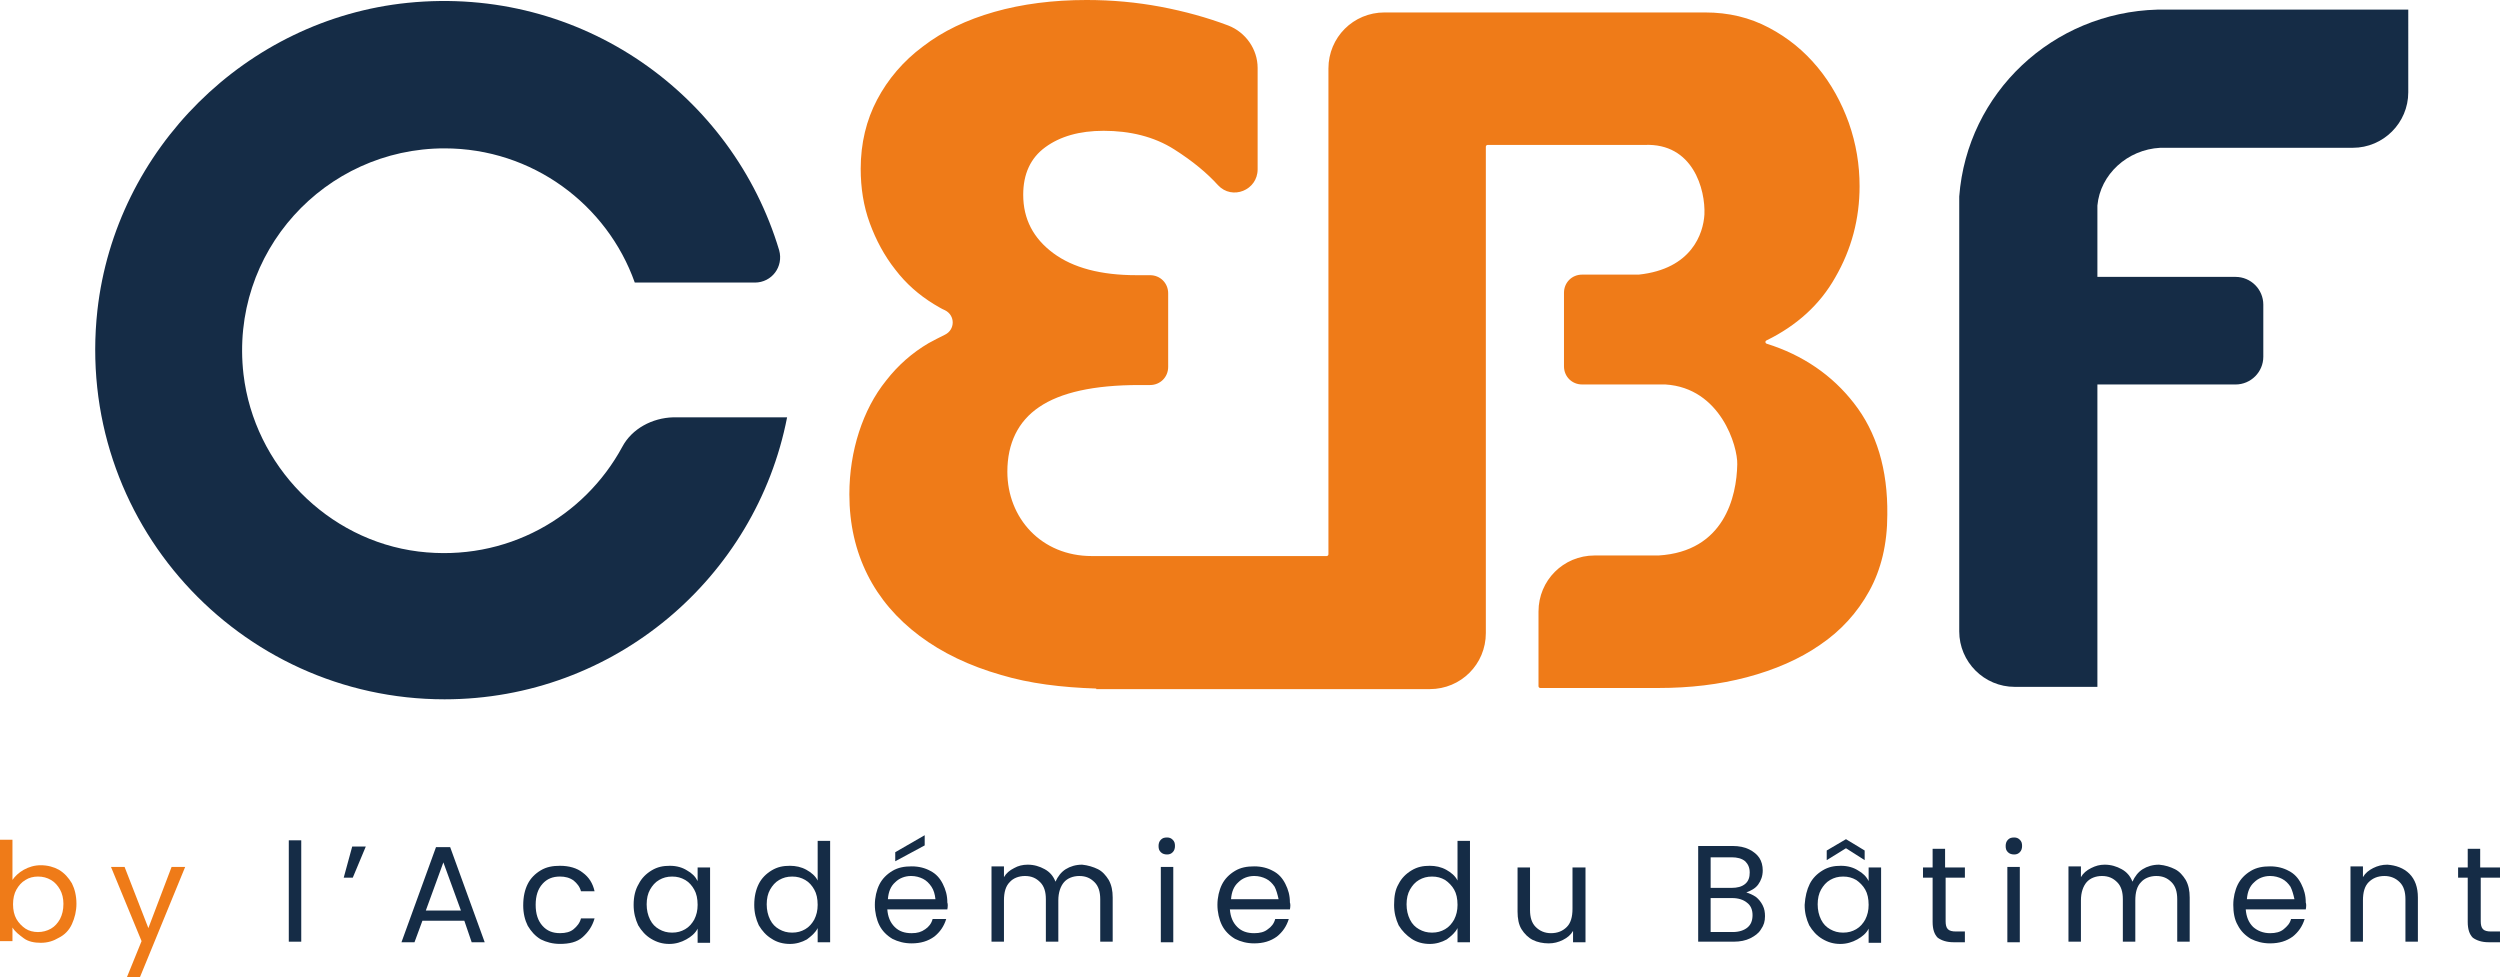 <?xml version="1.0" encoding="utf-8"?>
<!-- Generator: Adobe Illustrator 16.0.0, SVG Export Plug-In . SVG Version: 6.00 Build 0)  -->
<!DOCTYPE svg PUBLIC "-//W3C//DTD SVG 1.1//EN" "http://www.w3.org/Graphics/SVG/1.1/DTD/svg11.dtd">
<svg version="1.1" id="Calque_1" xmlns="http://www.w3.org/2000/svg" xmlns:xlink="http://www.w3.org/1999/xlink" x="0px" y="0px"
	 width="320.939px" height="125.467px" viewBox="145.894 330.395 320.939 125.467"
	 enable-background="new 145.894 330.395 320.939 125.467" xml:space="preserve">
<g>
	<path fill="#EF7B18" d="M148.947,442.051c0.654-0.363,1.381-0.581,2.181-0.581c0.873,0,1.672,0.218,2.326,0.581
		c0.727,0.437,1.236,1.018,1.672,1.745c0.363,0.727,0.582,1.599,0.582,2.616c0,0.945-0.218,1.817-0.582,2.617
		c-0.364,0.8-0.945,1.381-1.672,1.745c-0.727,0.436-1.454,0.653-2.326,0.653c-0.799,0-1.599-0.145-2.181-0.581
		s-1.09-0.8-1.454-1.381v1.744h-1.6v-13.012h1.6v5.161C147.784,442.923,148.293,442.414,148.947,442.051z M153.6,444.595
		c-0.291-0.509-0.654-0.944-1.163-1.235s-1.018-0.437-1.672-0.437c-0.582,0-1.163,0.146-1.599,0.437
		c-0.509,0.291-0.873,0.727-1.163,1.235c-0.291,0.509-0.436,1.163-0.436,1.891c0,0.727,0.145,1.381,0.436,1.89
		c0.291,0.509,0.727,0.945,1.163,1.236c0.436,0.29,1.018,0.436,1.599,0.436s1.163-0.146,1.672-0.436
		c0.509-0.291,0.873-0.728,1.163-1.236c0.291-0.581,0.436-1.163,0.436-1.963C154.036,445.758,153.891,445.104,153.6,444.595z"/>
	<path fill="#EF7B18" d="M169.665,441.688l-5.815,14.175h-1.672l1.89-4.652l-3.925-9.522h1.745l3.053,7.851l2.98-7.851H169.665z"/>
	<path fill="#152C46" d="M184.567,438.271v13.013h-1.599v-13.013H184.567z"/>
	<path fill="#152C46" d="M191.109,439.07h1.744l-1.672,3.998h-1.163L191.109,439.07z"/>
	<path fill="#152C46" d="M205.502,448.593h-5.379l-1.018,2.763h-1.672l4.434-12.212h1.817l4.434,12.212h-1.672L205.502,448.593z
		 M205.066,447.285l-2.254-6.18l-2.253,6.18H205.066z"/>
	<path fill="#152C46" d="M213.644,443.868c0.363-0.727,0.945-1.309,1.672-1.744c0.727-0.437,1.526-0.582,2.471-0.582
		c1.164,0,2.181,0.291,2.908,0.872c0.799,0.582,1.308,1.382,1.526,2.399h-1.745c-0.146-0.582-0.509-1.018-0.945-1.382
		c-0.509-0.363-1.091-0.509-1.745-0.509c-0.945,0-1.672,0.291-2.254,0.945s-0.872,1.526-0.872,2.689s0.291,2.035,0.872,2.689
		s1.309,0.945,2.254,0.945c0.727,0,1.308-0.146,1.745-0.509c0.436-0.363,0.799-0.8,0.945-1.381h1.745
		c-0.291,1.018-0.8,1.744-1.526,2.398c-0.727,0.654-1.745,0.872-2.908,0.872c-0.945,0-1.744-0.218-2.471-0.581
		c-0.727-0.437-1.236-1.018-1.672-1.745c-0.364-0.727-0.582-1.599-0.582-2.616C213.063,445.468,213.28,444.595,213.644,443.868z"/>
	<path fill="#152C46" d="M227.892,443.868c0.363-0.727,0.945-1.309,1.672-1.744c0.727-0.437,1.454-0.582,2.326-0.582
		c0.873,0,1.6,0.218,2.181,0.582c0.654,0.363,1.091,0.799,1.381,1.381v-1.745h1.599v9.668h-1.599v-1.816
		c-0.291,0.581-0.8,1.018-1.454,1.381c-0.654,0.363-1.381,0.581-2.181,0.581c-0.872,0-1.599-0.218-2.326-0.654
		c-0.727-0.436-1.236-1.018-1.672-1.744c-0.363-0.8-0.582-1.6-0.582-2.617C227.237,445.468,227.456,444.595,227.892,443.868z
		 M235.016,444.595c-0.291-0.509-0.654-0.944-1.163-1.235s-1.018-0.437-1.672-0.437s-1.163,0.146-1.672,0.437
		s-0.873,0.727-1.163,1.235c-0.291,0.509-0.437,1.163-0.437,1.891c0,0.727,0.146,1.381,0.437,1.963
		c0.291,0.581,0.654,0.944,1.163,1.235s1.018,0.437,1.672,0.437s1.163-0.146,1.672-0.437s0.872-0.727,1.163-1.235
		c0.291-0.582,0.436-1.163,0.436-1.891C235.452,445.758,235.306,445.104,235.016,444.595z"/>
	<path fill="#152C46" d="M243.303,443.868c0.363-0.727,0.945-1.309,1.672-1.744c0.727-0.437,1.454-0.582,2.326-0.582
		c0.727,0,1.454,0.146,2.108,0.509s1.163,0.8,1.454,1.381v-5.088h1.6v13.012h-1.6v-1.817c-0.291,0.582-0.799,1.018-1.381,1.454
		c-0.654,0.363-1.381,0.581-2.181,0.581c-0.873,0-1.672-0.218-2.326-0.654c-0.727-0.436-1.236-1.018-1.672-1.744
		c-0.364-0.8-0.582-1.6-0.582-2.617C242.721,445.468,242.939,444.595,243.303,443.868z M250.426,444.595
		c-0.291-0.509-0.654-0.944-1.163-1.235s-1.018-0.437-1.672-0.437s-1.163,0.146-1.672,0.437s-0.872,0.727-1.163,1.235
		c-0.291,0.509-0.436,1.163-0.436,1.891c0,0.727,0.146,1.381,0.436,1.963c0.291,0.581,0.654,0.944,1.163,1.235
		s1.018,0.437,1.672,0.437s1.163-0.146,1.672-0.437s0.873-0.727,1.163-1.235c0.291-0.582,0.436-1.163,0.436-1.891
		C250.862,445.758,250.717,445.104,250.426,444.595z"/>
	<path fill="#152C46" d="M267.509,447.14h-7.706c0.073,0.944,0.363,1.672,0.945,2.253c0.582,0.582,1.309,0.8,2.181,0.8
		c0.727,0,1.236-0.146,1.745-0.509c0.436-0.291,0.799-0.727,0.945-1.309h1.745c-0.291,0.945-0.8,1.672-1.526,2.254
		c-0.8,0.581-1.745,0.872-2.908,0.872c-0.945,0-1.745-0.218-2.472-0.582c-0.727-0.436-1.309-1.018-1.672-1.744
		c-0.364-0.727-0.582-1.672-0.582-2.617s0.218-1.89,0.582-2.617c0.363-0.727,0.945-1.308,1.672-1.744s1.526-0.582,2.472-0.582
		c0.945,0,1.745,0.219,2.398,0.582c0.727,0.363,1.236,0.945,1.6,1.672c0.363,0.727,0.582,1.454,0.582,2.398
		C267.582,446.412,267.582,446.775,267.509,447.14z M265.474,444.231c-0.291-0.436-0.654-0.8-1.09-1.018s-0.945-0.363-1.526-0.363
		c-0.8,0-1.527,0.291-2.036,0.8c-0.582,0.509-0.872,1.235-0.945,2.181h6.106C265.91,445.177,265.765,444.668,265.474,444.231z
		 M264.602,438.925l-3.78,2.035v-1.162l3.78-2.182V438.925z"/>
	<path fill="#152C46" d="M286.846,441.979c0.581,0.29,1.018,0.799,1.381,1.381c0.363,0.654,0.509,1.381,0.509,2.253v5.671h-1.599
		v-5.452c0-0.945-0.218-1.672-0.727-2.181s-1.09-0.8-1.962-0.8c-0.8,0-1.527,0.291-1.963,0.8s-0.727,1.309-0.727,2.326v5.307h-1.599
		v-5.452c0-0.945-0.218-1.672-0.727-2.181s-1.09-0.8-1.962-0.8c-0.8,0-1.527,0.291-1.963,0.8c-0.509,0.509-0.727,1.309-0.727,2.326
		v5.307h-1.599v-9.669h1.599v1.382c0.291-0.509,0.727-0.873,1.309-1.163c0.509-0.291,1.09-0.437,1.745-0.437
		c0.8,0,1.526,0.218,2.181,0.582c0.654,0.363,1.09,0.872,1.381,1.599c0.291-0.654,0.727-1.235,1.309-1.599
		c0.581-0.364,1.308-0.582,2.108-0.582C285.537,441.47,286.264,441.688,286.846,441.979z"/>
	<path fill="#152C46" d="M294.915,439.798c-0.218-0.219-0.291-0.437-0.291-0.8c0-0.291,0.073-0.582,0.291-0.8
		c0.218-0.218,0.436-0.291,0.799-0.291c0.291,0,0.509,0.073,0.727,0.291s0.291,0.436,0.291,0.8c0,0.29-0.072,0.581-0.291,0.8
		c-0.218,0.218-0.436,0.29-0.727,0.29C295.423,440.088,295.132,440.016,294.915,439.798z M296.514,441.688v9.668h-1.599v-9.668
		H296.514z"/>
	<path fill="#152C46" d="M311.488,447.14h-7.705c0.072,0.944,0.363,1.672,0.944,2.253c0.582,0.582,1.309,0.8,2.181,0.8
		c0.728,0,1.309-0.146,1.745-0.509c0.437-0.291,0.8-0.727,0.945-1.309h1.744c-0.291,0.945-0.8,1.672-1.526,2.254
		c-0.8,0.581-1.745,0.872-2.908,0.872c-0.944,0-1.744-0.218-2.471-0.582c-0.728-0.436-1.309-1.018-1.672-1.744
		c-0.364-0.727-0.582-1.672-0.582-2.617s0.218-1.89,0.582-2.617c0.363-0.727,0.944-1.308,1.672-1.744
		c0.727-0.437,1.526-0.582,2.471-0.582c0.945,0,1.745,0.219,2.399,0.582c0.727,0.363,1.235,0.945,1.599,1.672
		c0.364,0.727,0.582,1.454,0.582,2.398C311.561,446.412,311.561,446.775,311.488,447.14z M309.525,444.231
		c-0.291-0.436-0.654-0.8-1.09-1.018c-0.437-0.218-0.945-0.363-1.527-0.363c-0.799,0-1.526,0.291-2.035,0.8
		c-0.581,0.509-0.872,1.235-0.944,2.181h6.105C309.889,445.177,309.744,444.668,309.525,444.231z"/>
	<path fill="#152C46" d="M325.445,443.868c0.363-0.727,0.945-1.309,1.672-1.744c0.727-0.437,1.454-0.582,2.326-0.582
		c0.727,0,1.454,0.146,2.108,0.509s1.163,0.8,1.453,1.381v-5.088h1.6v13.012h-1.6v-1.817c-0.29,0.582-0.799,1.018-1.381,1.454
		c-0.654,0.363-1.381,0.581-2.181,0.581c-0.872,0-1.672-0.218-2.326-0.654c-0.654-0.436-1.235-1.018-1.672-1.744
		c-0.363-0.8-0.582-1.6-0.582-2.617C324.863,445.468,325.009,444.595,325.445,443.868z M332.569,444.595
		c-0.291-0.509-0.728-0.944-1.163-1.235c-0.509-0.291-1.018-0.437-1.672-0.437s-1.163,0.146-1.672,0.437s-0.873,0.727-1.163,1.235
		c-0.291,0.509-0.437,1.163-0.437,1.891c0,0.727,0.146,1.381,0.437,1.963c0.29,0.581,0.654,0.944,1.163,1.235
		s1.018,0.437,1.672,0.437s1.163-0.146,1.672-0.437s0.872-0.727,1.163-1.235c0.291-0.582,0.436-1.163,0.436-1.891
		C333.005,445.758,332.86,445.104,332.569,444.595z"/>
	<path fill="#152C46" d="M349.434,441.688v9.668h-1.599v-1.454c-0.291,0.509-0.728,0.873-1.309,1.163
		c-0.582,0.291-1.163,0.437-1.817,0.437c-0.727,0-1.454-0.146-2.035-0.437c-0.582-0.29-1.091-0.8-1.454-1.381
		c-0.363-0.582-0.509-1.381-0.509-2.254v-5.67h1.599v5.452c0,0.945,0.219,1.672,0.728,2.181s1.163,0.8,1.963,0.8
		c0.872,0,1.526-0.291,2.035-0.8s0.727-1.309,0.727-2.326v-5.307h1.672V441.688z"/>
	<path fill="#152C46" d="M371.314,445.54c0.363,0.291,0.654,0.654,0.872,1.091c0.218,0.436,0.291,0.872,0.291,1.381
		c0,0.654-0.146,1.163-0.509,1.672c-0.291,0.509-0.8,0.872-1.381,1.163c-0.582,0.291-1.309,0.437-2.108,0.437h-4.58v-12.285h4.435
		c0.8,0,1.526,0.146,2.108,0.436c0.581,0.291,1.018,0.654,1.309,1.091c0.29,0.436,0.436,1.018,0.436,1.6
		c0,0.727-0.218,1.308-0.581,1.816c-0.363,0.51-0.945,0.8-1.527,1.019C370.515,445.104,370.878,445.249,371.314,445.54z
		 M365.499,444.377h2.689c0.728,0,1.309-0.146,1.745-0.509c0.436-0.363,0.581-0.872,0.581-1.454c0-0.654-0.218-1.09-0.581-1.454
		c-0.437-0.363-1.018-0.509-1.745-0.509h-2.689V444.377z M370.224,449.466c0.437-0.364,0.654-0.873,0.654-1.6
		c0-0.654-0.218-1.235-0.727-1.6c-0.437-0.363-1.091-0.581-1.89-0.581h-2.763v4.361h2.835
		C369.134,450.047,369.788,449.829,370.224,449.466z"/>
	<path fill="#152C46" d="M378.22,443.868c0.364-0.727,0.945-1.309,1.673-1.744c0.727-0.437,1.453-0.582,2.326-0.582
		c0.872,0,1.599,0.218,2.181,0.582c0.654,0.363,1.09,0.799,1.381,1.381v-1.745h1.6v9.668h-1.6v-1.816
		c-0.291,0.581-0.8,1.018-1.454,1.381s-1.381,0.581-2.181,0.581c-0.872,0-1.6-0.218-2.326-0.654
		c-0.727-0.436-1.235-1.018-1.672-1.744c-0.363-0.8-0.581-1.6-0.581-2.617C377.639,445.468,377.856,444.595,378.22,443.868z
		 M385.344,444.595c-0.29-0.509-0.727-0.944-1.163-1.235c-0.509-0.291-1.018-0.437-1.672-0.437s-1.163,0.146-1.672,0.437
		s-0.872,0.727-1.163,1.235s-0.436,1.163-0.436,1.891c0,0.727,0.146,1.381,0.436,1.963c0.291,0.581,0.654,0.944,1.163,1.235
		s1.018,0.437,1.672,0.437s1.163-0.146,1.672-0.437s0.873-0.727,1.163-1.235c0.291-0.582,0.437-1.163,0.437-1.891
		C385.78,445.758,385.635,445.104,385.344,444.595z M382.873,439.288l-2.472,1.527v-1.236l2.472-1.454l2.398,1.454v1.236
		L382.873,439.288z"/>
	<path fill="#152C46" d="M395.666,442.996v5.67c0,0.436,0.073,0.8,0.291,1.018c0.219,0.218,0.582,0.291,1.018,0.291h1.163v1.381
		h-1.453c-0.873,0-1.527-0.218-2.036-0.581c-0.436-0.437-0.654-1.091-0.654-2.036v-5.67h-1.235v-1.309h1.235v-2.398h1.6v2.398h2.544
		v1.309h-2.472V442.996z"/>
	<path fill="#152C46" d="M403.663,439.798c-0.219-0.219-0.291-0.437-0.291-0.8c0-0.291,0.072-0.582,0.291-0.8
		c0.218-0.218,0.436-0.291,0.799-0.291c0.291,0,0.509,0.073,0.728,0.291c0.218,0.218,0.29,0.436,0.29,0.8
		c0,0.29-0.072,0.581-0.29,0.8c-0.219,0.218-0.437,0.29-0.728,0.29C404.172,440.088,403.881,440.016,403.663,439.798z
		 M405.189,441.688v9.668h-1.6v-9.668H405.189z"/>
	<path fill="#152C46" d="M425.107,441.979c0.581,0.29,1.018,0.799,1.381,1.381c0.363,0.654,0.509,1.381,0.509,2.253v5.671h-1.6
		v-5.452c0-0.945-0.218-1.672-0.727-2.181s-1.091-0.8-1.963-0.8c-0.8,0-1.526,0.291-1.963,0.8c-0.509,0.509-0.727,1.309-0.727,2.326
		v5.307h-1.6v-5.452c0-0.945-0.218-1.672-0.727-2.181s-1.091-0.8-1.963-0.8c-0.8,0-1.526,0.291-1.963,0.8
		c-0.436,0.509-0.727,1.309-0.727,2.326v5.307h-1.6v-9.669h1.6v1.382c0.291-0.509,0.727-0.873,1.309-1.163
		c0.581-0.291,1.09-0.437,1.744-0.437c0.8,0,1.527,0.218,2.181,0.582c0.654,0.363,1.091,0.872,1.382,1.599
		c0.291-0.654,0.727-1.235,1.309-1.599c0.581-0.364,1.309-0.582,2.107-0.582C423.871,441.47,424.525,441.688,425.107,441.979z"/>
	<path fill="#152C46" d="M441.899,447.14h-7.706c0.073,0.944,0.363,1.672,0.945,2.253c0.581,0.509,1.309,0.8,2.181,0.8
		c0.727,0,1.309-0.146,1.745-0.509c0.436-0.363,0.799-0.727,0.944-1.309h1.745c-0.291,0.945-0.8,1.672-1.526,2.254
		c-0.8,0.581-1.745,0.872-2.908,0.872c-0.945,0-1.744-0.218-2.472-0.582c-0.727-0.436-1.309-1.018-1.672-1.744
		c-0.436-0.727-0.581-1.672-0.581-2.617s0.218-1.89,0.581-2.617c0.363-0.727,0.945-1.308,1.672-1.744
		c0.728-0.437,1.526-0.582,2.472-0.582s1.745,0.219,2.399,0.582c0.727,0.363,1.235,0.945,1.599,1.672s0.582,1.454,0.582,2.398
		C441.972,446.412,441.972,446.775,441.899,447.14z M439.937,444.231c-0.291-0.436-0.654-0.8-1.091-1.018
		c-0.436-0.218-0.944-0.363-1.526-0.363c-0.8,0-1.526,0.291-2.035,0.8c-0.582,0.509-0.872,1.235-0.945,2.181h6.106
		C440.3,445.177,440.154,444.668,439.937,444.231z"/>
	<path fill="#152C46" d="M455.202,442.56c0.727,0.727,1.09,1.745,1.09,3.053v5.671h-1.599v-5.452c0-0.945-0.219-1.672-0.728-2.181
		s-1.163-0.8-1.963-0.8c-0.872,0-1.526,0.291-2.035,0.8s-0.727,1.309-0.727,2.326v5.307h-1.6v-9.669h1.6v1.382
		c0.291-0.509,0.727-0.872,1.309-1.163c0.581-0.291,1.163-0.437,1.817-0.437C453.457,441.47,454.475,441.833,455.202,442.56z"/>
	<path fill="#152C46" d="M464.361,442.996v5.67c0,0.436,0.072,0.8,0.291,1.018c0.218,0.218,0.581,0.291,1.018,0.291h1.163v1.381
		h-1.454c-0.872,0-1.526-0.218-2.035-0.581c-0.437-0.437-0.654-1.091-0.654-2.036v-5.67h-1.236v-1.309h1.236v-2.398h1.599v2.398
		h2.545v1.309h-2.472V442.996z"/>
</g>
<g>
	<path fill="#152C46" d="M423.217,349.368h24.716c3.926,0,7.124-3.199,7.124-7.124V331.63h-31.985h-0.218
		c-13.448,0.364-24.425,10.686-25.442,23.989v55.828c0,3.926,3.198,7.124,7.124,7.124h10.613v-38.818h17.736
		c1.963,0,3.563-1.599,3.563-3.562v-6.688c0-1.962-1.6-3.562-3.563-3.562h-17.736v-9.159
		C415.512,352.784,419.001,349.586,423.217,349.368z"/>
	<path fill="#152C46" d="M225.784,387.75c-4.871,9.014-14.902,14.829-26.169,13.448c-11.704-1.453-21.081-11.049-22.462-22.752
		c-1.817-15.702,10.468-29.004,25.806-29.004c11.268,0,20.863,7.196,24.425,17.228h15.411c2.181,0,3.707-2.035,3.125-4.144
		c-5.961-19.917-25.37-34.02-47.687-31.767c-20.717,2.108-37.509,18.755-39.835,39.472c-2.98,27.041,18.173,49.939,44.561,49.939
		c21.808,0,39.981-15.629,43.979-36.201h-14.611C229.636,384.042,227.02,385.423,225.784,387.75z"/>
	<path fill="#EF7B18" d="M383.891,382.152c-2.763-3.562-6.543-6.179-11.195-7.632c-0.218-0.073-0.218-0.364,0-0.437
		c3.853-1.89,6.833-4.58,8.796-8.069c2.108-3.635,3.126-7.56,3.126-11.704c0-2.762-0.437-5.452-1.381-8.142
		c-0.945-2.617-2.254-5.016-3.998-7.124c-1.745-2.108-3.78-3.78-6.252-5.089c-2.472-1.308-5.161-1.962-8.214-1.962h-41.145
		c-3.998,0-7.196,3.198-7.196,7.196v62.37c0,0.146-0.146,0.219-0.219,0.219h-4.507h-25.151h-0.509
		c-6.47,0-10.832-4.871-10.832-10.832c0-3.635,1.381-6.47,4.071-8.287c2.763-1.89,7.051-2.835,12.867-2.835h1.381
		c1.309,0,2.326-1.018,2.326-2.326v-9.45c0-1.309-1.018-2.326-2.326-2.326h-1.745c-4.58,0-8.142-0.945-10.686-2.835
		c-2.544-1.89-3.853-4.362-3.853-7.487c0-2.69,0.945-4.725,2.835-6.106s4.361-2.108,7.487-2.108c3.344,0,6.47,0.727,9.086,2.399
		c2.399,1.526,4.216,3.053,5.597,4.58c1.817,1.962,5.089,0.654,5.089-2.036v-13.012c0-2.399-1.526-4.58-3.78-5.452l0,0
		c-2.689-1.018-5.597-1.817-8.65-2.399c-3.125-0.582-6.251-0.872-9.522-0.872c-4.289,0-8.287,0.509-11.849,1.526
		s-6.615,2.472-9.159,4.434c-2.544,1.89-4.507,4.216-5.888,6.833c-1.381,2.617-2.108,5.597-2.108,8.868
		c0,2.472,0.363,4.798,1.163,6.979c0.799,2.181,1.89,4.216,3.271,5.961c1.381,1.817,3.053,3.271,4.943,4.434
		c0.509,0.291,0.945,0.582,1.454,0.8c1.309,0.654,1.309,2.472,0,3.126c-0.727,0.363-1.454,0.727-2.108,1.09
		c-2.108,1.236-3.925,2.835-5.452,4.797c-1.526,1.89-2.689,4.144-3.489,6.615c-0.799,2.472-1.236,5.161-1.236,7.996
		c0,3.854,0.8,7.27,2.326,10.322c1.527,3.053,3.78,5.67,6.688,7.852c2.908,2.18,6.397,3.852,10.468,5.016
		c3.635,1.09,7.706,1.599,12.212,1.744v0.072h29.95h11.267h1.6c3.998,0,7.196-3.197,7.196-7.196v-62.443
		c0-0.146,0.146-0.218,0.219-0.218h20.136c6.251-0.291,7.851,5.743,7.705,8.941c-0.146,2.399-1.6,6.979-8.433,7.706h-7.269
		c-1.309,0-2.326,1.018-2.326,2.326v9.45c0,1.308,1.018,2.326,2.326,2.326h10.686c7.124,0.436,9.305,7.996,9.232,10.25
		c-0.073,4.144-1.673,11.194-10.104,11.704h-8.215c-3.998,0-7.196,3.197-7.196,7.195v9.596c0,0.146,0.146,0.219,0.218,0.219h15.193
		c3.998,0,7.778-0.437,11.34-1.381c3.562-0.945,6.761-2.326,9.377-4.145c2.69-1.816,4.798-4.143,6.324-6.905
		c1.527-2.763,2.326-6.034,2.326-9.813C388.252,390.657,386.798,385.859,383.891,382.152z"/>
</g>
</svg>
